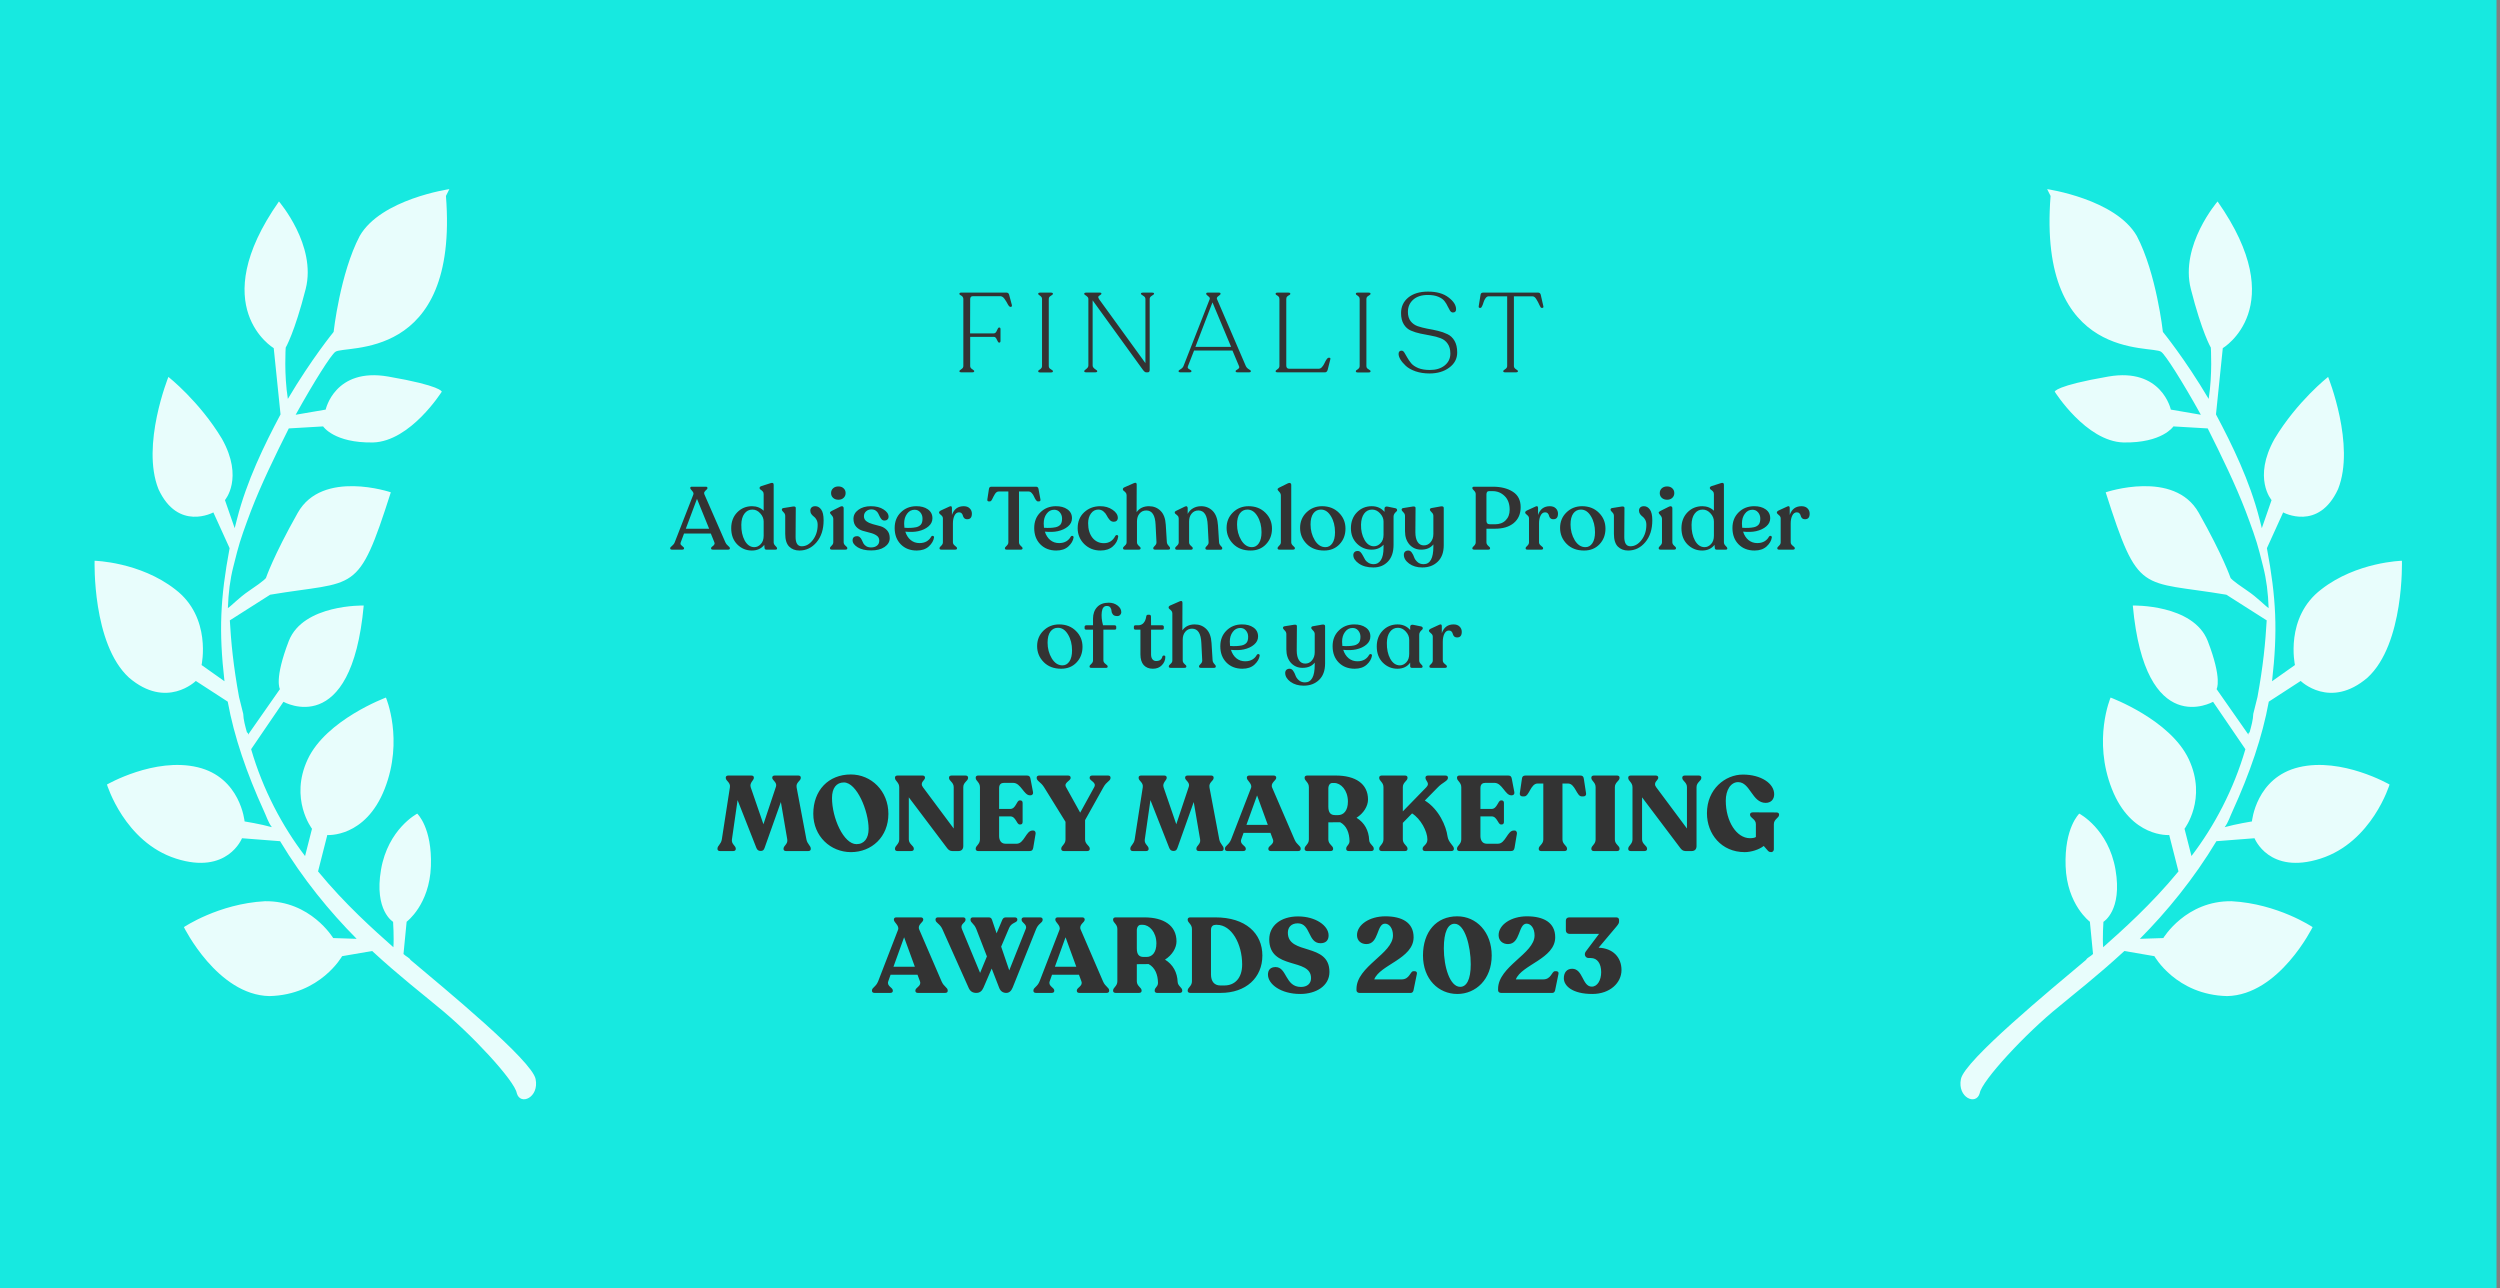 <svg width="423" height="218" viewBox="0 0 423 218" fill="none" xmlns="http://www.w3.org/2000/svg">
<rect x="0" y="0" width="423" height="218" fill="#808080" stroke="none"/>
<rect width="422.411" height="218" fill="#17E9E0"/>
<path fill-rule="evenodd" clip-rule="evenodd" d="M76.033 32C76.033 32 64.455 33.68 60.865 39.923C57.542 46.242 56.449 56.159 56.449 56.159C56.449 56.159 52.718 60.713 48.705 67.496C48.043 63.352 48.339 58.817 48.339 58.817C48.339 58.817 49.844 56.273 51.723 48.888C53.602 41.502 47.197 34.087 47.197 34.087C34.639 51.982 46.315 58.906 46.315 58.906L47.466 70.116C44.724 75.279 41.746 81.365 40.102 87.828L39.71 89.366L38.06 84.613C38.06 84.613 41.29 80.906 37.553 74.244C33.737 67.89 28.495 63.772 28.495 63.772C28.495 63.772 23.841 75.322 26.81 82.757C30.124 89.959 36.1 86.698 36.1 86.698L38.849 92.751C37.269 101.211 37.005 106.744 37.982 115.266L34.105 112.523C34.105 112.523 35.874 104.446 29.643 99.719C23.679 95.067 16.006 94.88 16.006 94.88C16.006 94.88 15.574 108.942 21.837 114.667C28.179 120.086 33.134 115.217 33.134 115.217L38.533 118.72C39.603 124.629 41.74 130.84 44.678 137.276C45.054 138.042 45.353 139.116 45.997 139.957C44.13 139.43 41.384 138.985 41.384 138.985C41.384 138.985 40.705 131.537 33.424 129.812C26.143 128.087 18.097 132.743 18.097 132.743C18.097 132.743 21.052 142.482 29.777 145.275C38.502 148.067 40.946 141.83 40.946 141.83L47.394 142.331C51.21 148.685 55.794 154.267 60.347 158.85L56.377 158.72C56.377 158.72 52.562 152.365 44.811 152.487C36.982 152.916 31.116 156.867 31.116 156.867C31.116 156.867 36.771 168.359 45.588 168.538C54.217 168.335 57.885 161.784 57.885 161.784L62.968 160.91C67.599 165.185 71.664 168.312 74.018 170.295C79.716 174.872 87.11 182.896 87.441 184.968C88.038 187.116 91.253 185.715 90.624 182.569C89.995 179.422 75.335 167.368 69.449 162.409C69.26 162.026 68.727 161.875 68.271 161.417L68.802 155.959C68.802 155.959 72.676 153.094 72.908 146.563C73.14 140.032 70.597 137.665 70.597 137.665C70.597 137.665 65.656 140.228 64.467 147.149C63.278 154.07 66.511 155.972 66.511 155.972C66.511 155.972 66.685 158.66 66.561 160.274C63.296 157.374 58.398 153.023 53.814 147.441L55.38 141.286C55.38 141.286 61.828 141.787 65.088 133.471C68.347 125.155 65.299 118.028 65.299 118.028C65.299 118.028 55.197 121.774 52.063 128.476C48.928 135.177 52.791 140.226 52.791 140.226L51.616 144.842C47.754 139.794 44.472 133.59 42.491 126.764L47.963 118.743C47.963 118.743 59.451 125.283 61.541 102.454C61.541 102.454 51.311 102.206 48.867 108.443C46.345 114.987 47.365 116.595 47.365 116.595L41.972 124.308C41.972 124.308 42.05 124.001 41.784 123.925C41.485 122.851 41.186 121.778 41.154 120.779L40.447 117.941C39.487 112.722 39.093 108.653 38.887 104.966L45.709 100.625C60.346 98.159 60.52 100.847 66.128 83.299C66.128 83.299 54.547 79.371 50.378 86.77C46.208 94.169 45.002 97.787 45.002 97.787C45.002 97.787 44.924 98.094 42.163 99.954C40.438 101.116 39.246 102.429 38.556 102.894C38.649 100.281 38.93 98.052 39.478 95.898L40.105 93.436C40.653 91.281 41.546 88.895 42.439 86.508C44.147 82.042 46.544 77.112 48.864 72.489L54.669 72.148C54.669 72.148 56.522 74.98 63.127 74.865C69.465 74.675 74.748 66.271 74.748 66.271C74.748 66.271 74.716 65.272 65.678 63.711C56.641 62.15 55.107 69.303 55.107 69.303L50.024 70.178C53.19 64.475 56.043 60.002 56.733 59.537C58.192 58.3 77.68 61.491 75.453 33.156L76.033 32Z" fill="white" fill-opacity="0.9"/>
<path d="M162.693 63C162.452 63 162.332 62.937 162.332 62.81V62.791C162.332 62.715 162.44 62.607 162.655 62.468C162.883 62.329 162.997 62.151 162.997 61.936V50.593C162.997 50.454 162.959 50.333 162.883 50.232C162.82 50.131 162.744 50.061 162.655 50.023C162.579 49.985 162.503 49.941 162.427 49.89C162.364 49.839 162.332 49.782 162.332 49.719V49.7C162.332 49.573 162.433 49.51 162.636 49.51H170.312C170.54 49.51 170.686 49.637 170.749 49.89L171.205 51.6C171.23 51.701 171.224 51.784 171.186 51.847C171.148 51.898 171.091 51.923 171.015 51.923H170.958C170.831 51.923 170.686 51.777 170.521 51.486C170.369 51.182 170.185 50.878 169.97 50.574C169.755 50.27 169.52 50.118 169.267 50.118H164.593C164.302 50.118 164.156 50.289 164.156 50.631L164.137 56.407H168.165C168.38 56.407 168.551 56.242 168.678 55.913C168.817 55.584 168.931 55.419 169.02 55.419H169.096C169.223 55.419 169.286 55.514 169.286 55.704V57.661C169.286 57.864 169.223 57.965 169.096 57.965H169.02C168.931 57.965 168.817 57.807 168.678 57.49C168.551 57.161 168.38 56.996 168.165 56.996H164.156V61.936C164.156 62.151 164.27 62.329 164.498 62.468C164.726 62.607 164.84 62.715 164.84 62.791V62.81C164.84 62.937 164.726 63 164.498 63H162.693ZM175.666 62.829V62.791C175.666 62.715 175.717 62.652 175.818 62.601C175.932 62.538 176.04 62.455 176.141 62.354C176.255 62.253 176.312 62.12 176.312 61.955V50.574C176.312 50.409 176.255 50.276 176.141 50.175C176.04 50.074 175.932 49.991 175.818 49.928C175.717 49.865 175.666 49.795 175.666 49.719V49.7C175.666 49.573 175.78 49.51 176.008 49.51H177.794C178.035 49.51 178.155 49.573 178.155 49.7V49.719C178.155 49.795 178.098 49.865 177.984 49.928C177.87 49.991 177.75 50.074 177.623 50.175C177.509 50.276 177.452 50.409 177.452 50.574V61.955C177.452 62.12 177.509 62.253 177.623 62.354C177.75 62.455 177.87 62.538 177.984 62.601C178.098 62.652 178.155 62.715 178.155 62.791V62.829C178.155 62.956 178.035 63.019 177.794 63.019H176.008C175.78 63.019 175.666 62.956 175.666 62.829ZM194.907 49.51C195.148 49.51 195.268 49.567 195.268 49.681V49.719C195.268 49.782 195.141 49.89 194.888 50.042C194.647 50.181 194.527 50.365 194.527 50.593V62.601C194.527 62.867 194.413 63 194.185 63H193.919C193.767 63 193.583 62.854 193.368 62.563L184.875 50.821V61.841C184.875 62.056 185.002 62.253 185.255 62.43C185.521 62.595 185.654 62.715 185.654 62.791V62.81C185.654 62.937 185.534 63 185.293 63H183.811C183.57 63 183.45 62.937 183.45 62.81V62.791C183.45 62.715 183.564 62.595 183.792 62.43C184.033 62.253 184.153 62.056 184.153 61.841V50.612C184.153 50.435 184.09 50.295 183.963 50.194C183.849 50.08 183.735 49.991 183.621 49.928C183.507 49.865 183.45 49.795 183.45 49.719V49.7C183.45 49.573 183.57 49.51 183.811 49.51H186.091C186.268 49.51 186.357 49.567 186.357 49.681V49.719C186.357 49.77 186.287 49.839 186.148 49.928C186.009 50.004 185.907 50.086 185.844 50.175C185.793 50.251 185.831 50.397 185.958 50.612L193.805 61.442V50.593C193.805 50.365 193.678 50.181 193.425 50.042C193.172 49.89 193.045 49.782 193.045 49.719V49.681C193.045 49.567 193.172 49.51 193.425 49.51H194.907ZM199.754 63C199.526 63 199.412 62.937 199.412 62.81V62.791C199.412 62.702 199.526 62.595 199.754 62.468C199.995 62.329 200.16 62.151 200.248 61.936L204.675 50.631C204.751 50.454 204.669 50.283 204.428 50.118C204.2 49.941 204.086 49.808 204.086 49.719V49.7C204.086 49.573 204.175 49.51 204.352 49.51H206.252C206.43 49.51 206.518 49.573 206.518 49.7V49.719C206.518 49.808 206.398 49.934 206.157 50.099C205.929 50.251 205.847 50.416 205.91 50.593L210.793 61.936C210.895 62.151 211.059 62.329 211.287 62.468C211.528 62.595 211.648 62.702 211.648 62.791V62.81C211.648 62.937 211.534 63 211.306 63H209.406C209.178 63 209.064 62.937 209.064 62.81V62.791C209.064 62.715 209.128 62.645 209.254 62.582C209.394 62.506 209.508 62.424 209.596 62.335C209.698 62.234 209.71 62.101 209.634 61.936L208.532 59.314H202.034L201.008 61.936C200.945 62.075 200.939 62.189 200.989 62.278C201.053 62.367 201.129 62.43 201.217 62.468C201.306 62.506 201.388 62.557 201.464 62.62C201.553 62.671 201.597 62.728 201.597 62.791V62.81C201.597 62.937 201.477 63 201.236 63H199.754ZM202.262 58.687H208.304L205.15 51.163L202.262 58.687ZM216.175 63C215.947 63 215.833 62.937 215.833 62.81V62.791C215.833 62.715 215.941 62.607 216.156 62.468C216.371 62.329 216.479 62.145 216.479 61.917V50.593C216.479 50.403 216.422 50.257 216.308 50.156C216.207 50.055 216.099 49.979 215.985 49.928C215.884 49.877 215.833 49.808 215.833 49.719V49.7C215.833 49.573 215.947 49.51 216.175 49.51H217.98C218.208 49.51 218.322 49.573 218.322 49.7V49.719C218.322 49.808 218.265 49.877 218.151 49.928C218.037 49.979 217.923 50.055 217.809 50.156C217.695 50.257 217.638 50.403 217.638 50.593V61.841C217.638 62.208 217.803 62.392 218.132 62.392H223.11C223.325 62.392 223.515 62.297 223.68 62.107C223.857 61.904 223.997 61.689 224.098 61.461C224.199 61.233 224.313 61.024 224.44 60.834C224.567 60.631 224.693 60.53 224.82 60.53H224.934C225.086 60.53 225.137 60.625 225.086 60.815L224.63 62.62C224.541 62.873 224.396 63 224.193 63H216.175ZM229.408 62.829V62.791C229.408 62.715 229.458 62.652 229.56 62.601C229.674 62.538 229.781 62.455 229.883 62.354C229.997 62.253 230.054 62.12 230.054 61.955V50.574C230.054 50.409 229.997 50.276 229.883 50.175C229.781 50.074 229.674 49.991 229.56 49.928C229.458 49.865 229.408 49.795 229.408 49.719V49.7C229.408 49.573 229.522 49.51 229.75 49.51H231.536C231.776 49.51 231.897 49.573 231.897 49.7V49.719C231.897 49.795 231.84 49.865 231.726 49.928C231.612 49.991 231.491 50.074 231.365 50.175C231.251 50.276 231.194 50.409 231.194 50.574V61.955C231.194 62.12 231.251 62.253 231.365 62.354C231.491 62.455 231.612 62.538 231.726 62.601C231.84 62.652 231.897 62.715 231.897 62.791V62.829C231.897 62.956 231.776 63.019 231.536 63.019H229.75C229.522 63.019 229.408 62.956 229.408 62.829ZM241.885 63.19C241.011 63.19 240.219 63.07 239.51 62.829C238.801 62.576 238.25 62.265 237.857 61.898C237.464 61.531 237.16 61.17 236.945 60.815C236.742 60.46 236.641 60.15 236.641 59.884C236.641 59.517 236.812 59.333 237.154 59.333C237.331 59.333 237.49 59.447 237.629 59.675C237.781 59.903 237.939 60.175 238.104 60.492C238.281 60.809 238.503 61.132 238.769 61.461C239.035 61.778 239.434 62.05 239.966 62.278C240.511 62.493 241.163 62.601 241.923 62.601C242.962 62.601 243.798 62.348 244.431 61.841C245.077 61.322 245.4 60.65 245.4 59.827C245.4 59.143 245.248 58.586 244.944 58.155C244.64 57.712 244.241 57.401 243.747 57.224C243.253 57.034 242.708 56.888 242.113 56.787C241.53 56.673 240.941 56.559 240.346 56.445C239.751 56.318 239.206 56.147 238.712 55.932C238.218 55.717 237.819 55.362 237.515 54.868C237.211 54.374 237.059 53.741 237.059 52.968C237.059 51.891 237.464 51.017 238.275 50.346C239.098 49.675 240.213 49.339 241.619 49.339C243.088 49.339 244.247 49.668 245.096 50.327C245.945 50.973 246.369 51.638 246.369 52.322C246.369 52.689 246.192 52.873 245.837 52.873C245.647 52.873 245.482 52.772 245.343 52.569C245.216 52.366 245.083 52.119 244.944 51.828C244.817 51.537 244.64 51.245 244.412 50.954C244.197 50.663 243.848 50.416 243.367 50.213C242.886 50.01 242.29 49.909 241.581 49.909C240.53 49.909 239.706 50.175 239.111 50.707C238.516 51.239 238.218 51.929 238.218 52.778C238.218 53.411 238.37 53.931 238.674 54.336C238.978 54.729 239.377 55.014 239.871 55.191C240.365 55.356 240.903 55.495 241.486 55.609C242.081 55.71 242.677 55.831 243.272 55.97C243.867 56.109 244.412 56.299 244.906 56.54C245.4 56.768 245.799 57.142 246.103 57.661C246.407 58.18 246.559 58.839 246.559 59.637C246.559 60.688 246.109 61.543 245.21 62.202C244.323 62.861 243.215 63.19 241.885 63.19ZM254.689 63C254.461 63 254.347 62.937 254.347 62.81V62.791C254.347 62.715 254.454 62.607 254.67 62.468C254.898 62.329 255.012 62.151 255.012 61.936V50.137H251.877C251.687 50.137 251.516 50.238 251.364 50.441C251.212 50.644 251.098 50.872 251.022 51.125C250.958 51.366 250.876 51.587 250.775 51.79C250.686 51.993 250.597 52.094 250.509 52.094H250.376C250.224 52.094 250.167 51.986 250.205 51.771L250.509 49.871C250.547 49.63 250.686 49.51 250.927 49.51H260.256C260.484 49.51 260.629 49.63 260.693 49.871L261.13 51.79C261.18 51.993 261.123 52.094 260.959 52.094H260.826C260.724 52.094 260.604 51.929 260.465 51.6C260.325 51.271 260.154 50.948 259.952 50.631C259.762 50.302 259.54 50.137 259.287 50.137H256.152V61.936C256.152 62.151 256.266 62.329 256.494 62.468C256.722 62.607 256.836 62.715 256.836 62.791V62.81C256.836 62.937 256.715 63 256.475 63H254.689Z" fill="#333333"/>
<path d="M113.715 93C113.505 93 113.4 92.93 113.4 92.79V92.745C113.4 92.645 113.505 92.515 113.715 92.355C113.925 92.185 114.075 91.985 114.165 91.755L117.315 83.67C117.385 83.49 117.315 83.285 117.105 83.055C116.895 82.825 116.79 82.675 116.79 82.605V82.56C116.79 82.42 116.885 82.35 117.075 82.35H119.415C119.605 82.35 119.7 82.42 119.7 82.56V82.605C119.7 82.685 119.64 82.775 119.52 82.875C119.4 82.975 119.295 83.09 119.205 83.22C119.125 83.34 119.115 83.475 119.175 83.625L122.73 91.755C122.82 91.975 122.97 92.17 123.18 92.34C123.39 92.51 123.495 92.645 123.495 92.745V92.79C123.495 92.93 123.39 93 123.18 93H120.63C120.42 93 120.315 92.93 120.315 92.79V92.745C120.315 92.675 120.355 92.605 120.435 92.535C120.515 92.465 120.595 92.4 120.675 92.34C120.755 92.28 120.82 92.2 120.87 92.1C120.93 92 120.93 91.885 120.87 91.755L120.27 90.27H115.74L115.185 91.755C115.115 91.925 115.125 92.07 115.215 92.19C115.315 92.3 115.425 92.4 115.545 92.49C115.675 92.58 115.74 92.665 115.74 92.745V92.79C115.74 92.93 115.63 93 115.41 93H113.715ZM116.04 89.46H119.985L117.93 84.405L116.04 89.46ZM130.906 91.755C130.906 91.975 131.001 92.175 131.191 92.355C131.381 92.535 131.476 92.665 131.476 92.745V92.79C131.476 92.93 131.391 93 131.221 93H129.661C129.481 93 129.381 92.905 129.361 92.715L129.316 92.19C128.816 92.83 128.116 93.15 127.216 93.15C126.256 93.15 125.431 92.805 124.741 92.115C124.061 91.425 123.721 90.515 123.721 89.385C123.721 88.295 124.056 87.4 124.726 86.7C125.406 86 126.246 85.65 127.246 85.65C128.026 85.65 128.681 85.905 129.211 86.415V83.595C129.211 83.405 129.151 83.25 129.031 83.13C128.921 83.01 128.806 82.915 128.686 82.845C128.576 82.765 128.521 82.68 128.521 82.59V82.56C128.521 82.43 128.611 82.33 128.791 82.26L130.381 81.75C130.731 81.63 130.906 81.72 130.906 82.02V91.755ZM127.621 92.58C128.031 92.58 128.396 92.41 128.716 92.07C129.046 91.73 129.211 91.255 129.211 90.645V88.245C129.211 87.745 129.021 87.285 128.641 86.865C128.261 86.435 127.816 86.22 127.306 86.22C126.746 86.22 126.296 86.45 125.956 86.91C125.616 87.36 125.441 87.98 125.431 88.77C125.411 89.82 125.601 90.715 126.001 91.455C126.411 92.195 126.951 92.57 127.621 92.58ZM135.259 93.15C134.559 93.15 133.984 92.93 133.534 92.49C133.084 92.04 132.859 91.32 132.859 90.33V87.285C132.859 87.055 132.764 86.85 132.574 86.67C132.384 86.48 132.289 86.35 132.289 86.28V86.235C132.289 86.085 132.374 85.995 132.544 85.965L134.134 85.71C134.474 85.66 134.644 85.735 134.644 85.935L134.614 90.81C134.604 91.88 134.944 92.42 135.634 92.43C136.344 92.44 136.974 92.09 137.524 91.38C138.074 90.66 138.349 89.8 138.349 88.8C138.349 88.47 138.284 88.185 138.154 87.945C138.024 87.705 137.879 87.53 137.719 87.42C137.569 87.31 137.429 87.17 137.299 87C137.169 86.82 137.104 86.62 137.104 86.4C137.104 86.18 137.174 86 137.314 85.86C137.454 85.72 137.664 85.65 137.944 85.65C138.344 85.65 138.679 85.84 138.949 86.22C139.219 86.59 139.354 87.195 139.354 88.035C139.354 89.565 138.959 90.8 138.169 91.74C137.379 92.68 136.409 93.15 135.259 93.15ZM141.862 84.555C141.492 84.555 141.192 84.45 140.962 84.24C140.732 84.03 140.617 83.76 140.617 83.43C140.617 83.1 140.732 82.83 140.962 82.62C141.192 82.41 141.492 82.305 141.862 82.305C142.222 82.305 142.512 82.41 142.732 82.62C142.962 82.83 143.077 83.1 143.077 83.43C143.077 83.76 142.962 84.03 142.732 84.24C142.512 84.45 142.222 84.555 141.862 84.555ZM140.752 93C140.542 93 140.437 92.925 140.437 92.775V92.715C140.437 92.625 140.527 92.495 140.707 92.325C140.897 92.155 140.992 91.96 140.992 91.74V87.81C140.992 87.58 140.897 87.365 140.707 87.165C140.527 86.965 140.437 86.835 140.437 86.775V86.73C140.437 86.65 140.527 86.56 140.707 86.46L142.207 85.71C142.377 85.64 142.507 85.635 142.597 85.695C142.697 85.745 142.747 85.835 142.747 85.965V91.74C142.747 91.96 142.847 92.155 143.047 92.325C143.257 92.495 143.362 92.625 143.362 92.715V92.775C143.362 92.925 143.252 93 143.032 93H140.752ZM147.392 93.135C146.462 93.135 145.707 92.96 145.127 92.61C144.547 92.25 144.257 91.85 144.257 91.41C144.257 91.19 144.322 91.02 144.452 90.9C144.592 90.78 144.777 90.72 145.007 90.72C145.207 90.72 145.372 90.785 145.502 90.915C145.642 91.045 145.752 91.205 145.832 91.395C145.912 91.585 146.002 91.775 146.102 91.965C146.212 92.145 146.372 92.3 146.582 92.43C146.802 92.56 147.072 92.625 147.392 92.625C147.802 92.625 148.132 92.525 148.382 92.325C148.642 92.125 148.772 91.84 148.772 91.47C148.772 91.1 148.622 90.815 148.322 90.615C148.022 90.405 147.657 90.25 147.227 90.15C146.807 90.05 146.382 89.935 145.952 89.805C145.522 89.675 145.157 89.445 144.857 89.115C144.557 88.775 144.407 88.33 144.407 87.78C144.407 87.17 144.682 86.665 145.232 86.265C145.782 85.855 146.487 85.65 147.347 85.65C148.237 85.65 148.957 85.835 149.507 86.205C150.067 86.565 150.347 86.975 150.347 87.435C150.347 87.625 150.282 87.78 150.152 87.9C150.022 88.02 149.857 88.08 149.657 88.08C149.467 88.08 149.307 88.015 149.177 87.885C149.057 87.755 148.952 87.6 148.862 87.42C148.782 87.23 148.692 87.045 148.592 86.865C148.502 86.675 148.357 86.515 148.157 86.385C147.967 86.255 147.727 86.19 147.437 86.19C147.077 86.19 146.777 86.3 146.537 86.52C146.297 86.74 146.177 87.015 146.177 87.345C146.177 87.715 146.327 88.005 146.627 88.215C146.927 88.425 147.287 88.585 147.707 88.695C148.137 88.795 148.567 88.91 148.997 89.04C149.427 89.17 149.792 89.4 150.092 89.73C150.392 90.06 150.542 90.5 150.542 91.05C150.542 91.65 150.252 92.15 149.672 92.55C149.102 92.94 148.342 93.135 147.392 93.135ZM157.557 90.795C157.637 90.685 157.737 90.645 157.857 90.675C157.987 90.705 158.047 90.795 158.037 90.945C157.957 91.485 157.662 91.99 157.152 92.46C156.642 92.92 155.962 93.15 155.112 93.15C154.002 93.15 153.102 92.8 152.412 92.1C151.722 91.4 151.377 90.48 151.377 89.34C151.377 88.26 151.722 87.38 152.412 86.7C153.102 86.01 153.967 85.66 155.007 85.65C155.817 85.64 156.477 85.815 156.987 86.175C157.507 86.535 157.767 87.04 157.767 87.69C157.767 88.23 157.542 88.69 157.092 89.07C156.652 89.45 156.072 89.72 155.352 89.88C154.762 90.01 154.037 90.035 153.177 89.955C153.367 90.555 153.672 91.03 154.092 91.38C154.512 91.72 155.007 91.89 155.577 91.89C156.057 91.89 156.467 91.79 156.807 91.59C157.147 91.38 157.397 91.115 157.557 90.795ZM154.752 86.25C154.232 86.25 153.807 86.475 153.477 86.925C153.147 87.365 152.982 87.915 152.982 88.575C152.982 88.825 152.997 89.065 153.027 89.295C153.777 89.355 154.442 89.325 155.022 89.205C155.362 89.125 155.627 88.975 155.817 88.755C156.007 88.525 156.097 88.17 156.087 87.69C156.077 87.29 155.947 86.95 155.697 86.67C155.457 86.39 155.142 86.25 154.752 86.25ZM163.063 85.65C163.493 85.65 163.828 85.77 164.068 86.01C164.318 86.25 164.443 86.55 164.443 86.91C164.443 87.54 164.183 87.855 163.663 87.855C163.443 87.855 163.273 87.795 163.153 87.675C163.033 87.555 162.958 87.42 162.928 87.27C162.898 87.12 162.828 86.985 162.718 86.865C162.608 86.745 162.458 86.685 162.268 86.685C161.938 86.685 161.683 86.865 161.503 87.225C161.323 87.585 161.233 88.025 161.233 88.545V91.755C161.233 91.975 161.348 92.17 161.578 92.34C161.808 92.51 161.923 92.64 161.923 92.73V92.79C161.923 92.93 161.818 93 161.608 93H159.283C159.073 93 158.968 92.93 158.968 92.79V92.73C158.968 92.64 159.063 92.51 159.253 92.34C159.443 92.17 159.538 91.975 159.538 91.755V87.72C159.538 87.49 159.428 87.295 159.208 87.135C158.998 86.965 158.893 86.835 158.893 86.745V86.7C158.893 86.59 158.983 86.485 159.163 86.385L160.633 85.71C160.923 85.57 161.068 85.655 161.068 85.965V87.135C161.408 86.145 162.073 85.65 163.063 85.65ZM170.344 93C170.134 93 170.029 92.93 170.029 92.79V92.745C170.029 92.655 170.124 92.525 170.314 92.355C170.514 92.175 170.614 91.975 170.614 91.755V83.16H168.979C168.739 83.16 168.529 83.3 168.349 83.58C168.179 83.86 168.029 84.14 167.899 84.42C167.769 84.7 167.634 84.84 167.494 84.84H167.314C167.114 84.84 167.029 84.725 167.059 84.495L167.329 82.725C167.359 82.475 167.499 82.35 167.749 82.35H175.279C175.529 82.35 175.674 82.475 175.714 82.725L176.044 84.51C176.064 84.61 176.049 84.69 175.999 84.75C175.949 84.81 175.879 84.84 175.789 84.84H175.609C175.499 84.84 175.384 84.755 175.264 84.585C175.144 84.405 175.039 84.21 174.949 84C174.859 83.79 174.734 83.6 174.574 83.43C174.414 83.25 174.239 83.16 174.049 83.16H172.414V91.755C172.414 91.975 172.514 92.175 172.714 92.355C172.914 92.525 173.014 92.655 173.014 92.745V92.79C173.014 92.93 172.904 93 172.684 93H170.344ZM181.17 90.795C181.25 90.685 181.35 90.645 181.47 90.675C181.6 90.705 181.66 90.795 181.65 90.945C181.57 91.485 181.275 91.99 180.765 92.46C180.255 92.92 179.575 93.15 178.725 93.15C177.615 93.15 176.715 92.8 176.025 92.1C175.335 91.4 174.99 90.48 174.99 89.34C174.99 88.26 175.335 87.38 176.025 86.7C176.715 86.01 177.58 85.66 178.62 85.65C179.43 85.64 180.09 85.815 180.6 86.175C181.12 86.535 181.38 87.04 181.38 87.69C181.38 88.23 181.155 88.69 180.705 89.07C180.265 89.45 179.685 89.72 178.965 89.88C178.375 90.01 177.65 90.035 176.79 89.955C176.98 90.555 177.285 91.03 177.705 91.38C178.125 91.72 178.62 91.89 179.19 91.89C179.67 91.89 180.08 91.79 180.42 91.59C180.76 91.38 181.01 91.115 181.17 90.795ZM178.365 86.25C177.845 86.25 177.42 86.475 177.09 86.925C176.76 87.365 176.595 87.915 176.595 88.575C176.595 88.825 176.61 89.065 176.64 89.295C177.39 89.355 178.055 89.325 178.635 89.205C178.975 89.125 179.24 88.975 179.43 88.755C179.62 88.525 179.71 88.17 179.7 87.69C179.69 87.29 179.56 86.95 179.31 86.67C179.07 86.39 178.755 86.25 178.365 86.25ZM186.196 93.15C185.116 93.15 184.201 92.785 183.451 92.055C182.711 91.315 182.341 90.42 182.341 89.37C182.341 88.26 182.706 87.365 183.436 86.685C184.166 86.005 185.061 85.66 186.121 85.65C186.941 85.64 187.646 85.84 188.236 86.25C188.836 86.65 189.136 87.11 189.136 87.63C189.136 87.82 189.071 87.98 188.941 88.11C188.821 88.23 188.631 88.285 188.371 88.275C188.131 88.265 187.916 88.15 187.726 87.93C187.536 87.71 187.381 87.475 187.261 87.225C187.141 86.975 186.956 86.745 186.706 86.535C186.466 86.325 186.176 86.22 185.836 86.22C185.326 86.22 184.911 86.44 184.591 86.88C184.271 87.32 184.111 87.87 184.111 88.53C184.111 89.55 184.356 90.37 184.846 90.99C185.336 91.6 185.981 91.905 186.781 91.905C187.651 91.905 188.296 91.495 188.716 90.675C188.796 90.555 188.901 90.51 189.031 90.54C189.161 90.57 189.216 90.66 189.196 90.81C189.116 91.45 188.811 92 188.281 92.46C187.761 92.92 187.066 93.15 186.196 93.15ZM197.43 91.725C197.45 91.945 197.545 92.145 197.715 92.325C197.885 92.495 197.97 92.63 197.97 92.73V92.79C197.97 92.93 197.865 93 197.655 93H195.45C195.24 93 195.135 92.93 195.135 92.79V92.73C195.135 92.64 195.225 92.51 195.405 92.34C195.595 92.16 195.685 91.96 195.675 91.74L195.525 88.77C195.455 87.17 194.93 86.37 193.95 86.37C193.48 86.37 193.1 86.545 192.81 86.895C192.52 87.235 192.375 87.68 192.375 88.23V91.755C192.375 91.965 192.475 92.16 192.675 92.34C192.885 92.51 192.99 92.64 192.99 92.73V92.775C192.99 92.925 192.88 93 192.66 93H190.335C190.125 93 190.02 92.925 190.02 92.775V92.73C190.02 92.64 190.07 92.555 190.17 92.475C190.27 92.385 190.37 92.285 190.47 92.175C190.57 92.065 190.62 91.925 190.62 91.755V83.79C190.62 83.61 190.565 83.46 190.455 83.34C190.355 83.22 190.25 83.125 190.14 83.055C190.04 82.975 189.99 82.895 189.99 82.815V82.77C189.99 82.64 190.075 82.535 190.245 82.455L191.85 81.75C192.17 81.61 192.33 81.69 192.33 81.99L192.315 86.655C192.795 85.985 193.495 85.65 194.415 85.65C195.185 85.65 195.835 85.91 196.365 86.43C196.895 86.95 197.19 87.745 197.25 88.815L197.43 91.725ZM206.265 91.74C206.275 91.96 206.365 92.16 206.535 92.34C206.715 92.51 206.805 92.64 206.805 92.73V92.79C206.805 92.94 206.695 93.015 206.475 93.015H204.285C204.065 93.015 203.955 92.94 203.955 92.79V92.73C203.955 92.64 204.045 92.51 204.225 92.34C204.415 92.16 204.505 91.96 204.495 91.74L204.345 88.845C204.275 87.195 203.75 86.37 202.77 86.37C202.3 86.37 201.92 86.545 201.63 86.895C201.34 87.235 201.195 87.68 201.195 88.23V91.755C201.195 91.975 201.295 92.17 201.495 92.34C201.705 92.51 201.81 92.64 201.81 92.73V92.79C201.81 92.94 201.7 93.015 201.48 93.015H199.155C198.945 93.015 198.84 92.94 198.84 92.79V92.73C198.84 92.64 198.94 92.51 199.14 92.34C199.34 92.17 199.44 91.975 199.44 91.755V87.735C199.44 87.545 199.38 87.39 199.26 87.27C199.15 87.15 199.04 87.055 198.93 86.985C198.82 86.905 198.765 86.82 198.765 86.73V86.685C198.765 86.585 198.855 86.495 199.035 86.415L200.49 85.71C200.65 85.64 200.765 85.635 200.835 85.695C200.915 85.745 200.955 85.84 200.955 85.98V86.955C201.165 86.545 201.47 86.225 201.87 85.995C202.27 85.765 202.725 85.65 203.235 85.65C204.005 85.65 204.655 85.915 205.185 86.445C205.715 86.975 206.015 87.795 206.085 88.905L206.265 91.74ZM211.604 93.15C210.374 93.15 209.389 92.775 208.649 92.025C207.909 91.275 207.539 90.375 207.539 89.325C207.539 88.275 207.899 87.4 208.619 86.7C209.339 86 210.219 85.65 211.259 85.65C212.419 85.65 213.369 86.02 214.109 86.76C214.849 87.49 215.219 88.385 215.219 89.445C215.219 90.495 214.884 91.375 214.214 92.085C213.544 92.795 212.674 93.15 211.604 93.15ZM211.829 92.58C212.309 92.58 212.699 92.36 212.999 91.92C213.299 91.47 213.449 90.85 213.449 90.06C213.449 89 213.219 88.095 212.759 87.345C212.309 86.595 211.744 86.22 211.064 86.22C210.524 86.22 210.094 86.44 209.774 86.88C209.464 87.31 209.309 87.93 209.309 88.74C209.309 89.72 209.544 90.605 210.014 91.395C210.494 92.185 211.099 92.58 211.829 92.58ZM216.483 93C216.273 93 216.168 92.925 216.168 92.775V92.73C216.168 92.63 216.258 92.495 216.438 92.325C216.628 92.155 216.723 91.965 216.723 91.755V83.85C216.723 83.61 216.628 83.395 216.438 83.205C216.258 83.015 216.168 82.89 216.168 82.83V82.785C216.168 82.695 216.253 82.605 216.423 82.515L217.938 81.765C218.108 81.695 218.238 81.69 218.328 81.75C218.428 81.8 218.478 81.885 218.478 82.005V91.755C218.478 91.965 218.578 92.16 218.778 92.34C218.988 92.51 219.093 92.64 219.093 92.73V92.775C219.093 92.925 218.983 93 218.763 93H216.483ZM224.04 93.15C222.81 93.15 221.825 92.775 221.085 92.025C220.345 91.275 219.975 90.375 219.975 89.325C219.975 88.275 220.335 87.4 221.055 86.7C221.775 86 222.655 85.65 223.695 85.65C224.855 85.65 225.805 86.02 226.545 86.76C227.285 87.49 227.655 88.385 227.655 89.445C227.655 90.495 227.32 91.375 226.65 92.085C225.98 92.795 225.11 93.15 224.04 93.15ZM224.265 92.58C224.745 92.58 225.135 92.36 225.435 91.92C225.735 91.47 225.885 90.85 225.885 90.06C225.885 89 225.655 88.095 225.195 87.345C224.745 86.595 224.18 86.22 223.5 86.22C222.96 86.22 222.53 86.44 222.21 86.88C221.9 87.31 221.745 87.93 221.745 88.74C221.745 89.72 221.98 90.605 222.45 91.395C222.93 92.185 223.535 92.58 224.265 92.58ZM236.119 85.995C236.299 86.045 236.389 86.15 236.389 86.31V86.355C236.389 86.415 236.339 86.49 236.239 86.58C236.139 86.66 236.039 86.77 235.939 86.91C235.839 87.05 235.789 87.215 235.789 87.405V92.19C235.789 93.42 235.469 94.365 234.829 95.025C234.199 95.685 233.379 96.015 232.369 96.015C231.369 96.015 230.554 95.795 229.924 95.355C229.294 94.915 228.979 94.435 228.979 93.915C228.979 93.725 229.044 93.56 229.174 93.42C229.304 93.29 229.489 93.225 229.729 93.225C229.919 93.225 230.084 93.3 230.224 93.45C230.364 93.6 230.489 93.785 230.599 94.005C230.709 94.225 230.829 94.445 230.959 94.665C231.089 94.885 231.279 95.07 231.529 95.22C231.789 95.38 232.094 95.46 232.444 95.46C232.944 95.46 233.344 95.23 233.644 94.77C233.944 94.31 234.094 93.605 234.094 92.655V92.16C233.594 92.72 232.919 93 232.069 93C231.119 93 230.299 92.665 229.609 91.995C228.919 91.315 228.574 90.445 228.574 89.385C228.574 88.295 228.909 87.4 229.579 86.7C230.259 86 231.099 85.65 232.099 85.65C232.999 85.65 233.719 85.97 234.259 86.61V86.04C234.259 85.91 234.309 85.815 234.409 85.755C234.509 85.695 234.644 85.685 234.814 85.725L236.119 85.995ZM232.474 92.43C232.884 92.43 233.254 92.26 233.584 91.92C233.924 91.58 234.094 91.105 234.094 90.495V88.245C234.094 87.745 233.899 87.285 233.509 86.865C233.119 86.435 232.669 86.22 232.159 86.22C231.599 86.22 231.149 86.45 230.809 86.91C230.479 87.36 230.304 87.98 230.284 88.77C230.264 89.75 230.459 90.605 230.869 91.335C231.279 92.065 231.814 92.43 232.474 92.43ZM243.786 85.68C244.116 85.64 244.281 85.725 244.281 85.935V92.25C244.281 93.46 243.941 94.39 243.261 95.04C242.591 95.69 241.721 96.015 240.651 96.015C239.761 96.015 239.016 95.795 238.416 95.355C237.826 94.915 237.531 94.415 237.531 93.855C237.531 93.655 237.596 93.485 237.726 93.345C237.866 93.215 238.051 93.15 238.281 93.15C238.521 93.15 238.721 93.27 238.881 93.51C239.051 93.75 239.181 94.01 239.271 94.29C239.371 94.58 239.556 94.845 239.826 95.085C240.096 95.335 240.446 95.46 240.876 95.46C241.976 95.46 242.526 94.47 242.526 92.49V92.115C242.056 92.705 241.366 93 240.456 93C239.666 93 239.011 92.715 238.491 92.145C237.981 91.565 237.726 90.81 237.726 89.88V87.285C237.726 87.055 237.631 86.85 237.441 86.67C237.251 86.48 237.156 86.35 237.156 86.28V86.235C237.156 86.085 237.246 85.995 237.426 85.965L239.001 85.71C239.341 85.66 239.511 85.735 239.511 85.935L239.481 90.045C239.481 90.755 239.606 91.305 239.856 91.695C240.106 92.085 240.461 92.28 240.921 92.28C241.381 92.28 241.761 92.1 242.061 91.74C242.371 91.37 242.526 90.905 242.526 90.345V87.285C242.526 87.055 242.426 86.85 242.226 86.67C242.036 86.48 241.941 86.35 241.941 86.28V86.235C241.941 86.085 242.026 85.995 242.196 85.965L243.786 85.68ZM249.45 93C249.23 93 249.12 92.925 249.12 92.775V92.73C249.12 92.65 249.215 92.525 249.405 92.355C249.595 92.175 249.69 91.975 249.69 91.755V83.595C249.69 83.385 249.595 83.19 249.405 83.01C249.215 82.83 249.12 82.7 249.12 82.62V82.56C249.12 82.42 249.23 82.35 249.45 82.35H252.555C253.955 82.35 255.095 82.635 255.975 83.205C256.855 83.765 257.295 84.635 257.295 85.815C257.295 86.955 256.905 87.85 256.125 88.5C255.355 89.14 254.295 89.46 252.945 89.46H251.505V91.755C251.505 91.975 251.605 92.175 251.805 92.355C252.015 92.525 252.12 92.65 252.12 92.73V92.775C252.12 92.925 252.015 93 251.805 93H249.45ZM252.09 88.71H252.945C253.715 88.71 254.32 88.485 254.76 88.035C255.21 87.585 255.435 86.99 255.435 86.25C255.435 85.25 255.15 84.475 254.58 83.925C254.02 83.375 253.345 83.1 252.555 83.1H251.94C251.65 83.1 251.505 83.29 251.505 83.67V88.11C251.505 88.51 251.7 88.71 252.09 88.71ZM262.233 85.65C262.663 85.65 262.998 85.77 263.238 86.01C263.488 86.25 263.613 86.55 263.613 86.91C263.613 87.54 263.353 87.855 262.833 87.855C262.613 87.855 262.443 87.795 262.323 87.675C262.203 87.555 262.128 87.42 262.098 87.27C262.068 87.12 261.998 86.985 261.888 86.865C261.778 86.745 261.628 86.685 261.438 86.685C261.108 86.685 260.853 86.865 260.673 87.225C260.493 87.585 260.403 88.025 260.403 88.545V91.755C260.403 91.975 260.518 92.17 260.748 92.34C260.978 92.51 261.093 92.64 261.093 92.73V92.79C261.093 92.93 260.988 93 260.778 93H258.453C258.243 93 258.138 92.93 258.138 92.79V92.73C258.138 92.64 258.233 92.51 258.423 92.34C258.613 92.17 258.708 91.975 258.708 91.755V87.72C258.708 87.49 258.598 87.295 258.378 87.135C258.168 86.965 258.063 86.835 258.063 86.745V86.7C258.063 86.59 258.153 86.485 258.333 86.385L259.803 85.71C260.093 85.57 260.238 85.655 260.238 85.965V87.135C260.578 86.145 261.243 85.65 262.233 85.65ZM268.03 93.15C266.8 93.15 265.815 92.775 265.075 92.025C264.335 91.275 263.965 90.375 263.965 89.325C263.965 88.275 264.325 87.4 265.045 86.7C265.765 86 266.645 85.65 267.685 85.65C268.845 85.65 269.795 86.02 270.535 86.76C271.275 87.49 271.645 88.385 271.645 89.445C271.645 90.495 271.31 91.375 270.64 92.085C269.97 92.795 269.1 93.15 268.03 93.15ZM268.255 92.58C268.735 92.58 269.125 92.36 269.425 91.92C269.725 91.47 269.875 90.85 269.875 90.06C269.875 89 269.645 88.095 269.185 87.345C268.735 86.595 268.17 86.22 267.49 86.22C266.95 86.22 266.52 86.44 266.2 86.88C265.89 87.31 265.735 87.93 265.735 88.74C265.735 89.72 265.97 90.605 266.44 91.395C266.92 92.185 267.525 92.58 268.255 92.58ZM275.474 93.15C274.774 93.15 274.199 92.93 273.749 92.49C273.299 92.04 273.074 91.32 273.074 90.33V87.285C273.074 87.055 272.979 86.85 272.789 86.67C272.599 86.48 272.504 86.35 272.504 86.28V86.235C272.504 86.085 272.589 85.995 272.759 85.965L274.349 85.71C274.689 85.66 274.859 85.735 274.859 85.935L274.829 90.81C274.819 91.88 275.159 92.42 275.849 92.43C276.559 92.44 277.189 92.09 277.739 91.38C278.289 90.66 278.564 89.8 278.564 88.8C278.564 88.47 278.499 88.185 278.369 87.945C278.239 87.705 278.094 87.53 277.934 87.42C277.784 87.31 277.644 87.17 277.514 87C277.384 86.82 277.319 86.62 277.319 86.4C277.319 86.18 277.389 86 277.529 85.86C277.669 85.72 277.879 85.65 278.159 85.65C278.559 85.65 278.894 85.84 279.164 86.22C279.434 86.59 279.569 87.195 279.569 88.035C279.569 89.565 279.174 90.8 278.384 91.74C277.594 92.68 276.624 93.15 275.474 93.15ZM282.077 84.555C281.707 84.555 281.407 84.45 281.177 84.24C280.947 84.03 280.832 83.76 280.832 83.43C280.832 83.1 280.947 82.83 281.177 82.62C281.407 82.41 281.707 82.305 282.077 82.305C282.437 82.305 282.727 82.41 282.947 82.62C283.177 82.83 283.292 83.1 283.292 83.43C283.292 83.76 283.177 84.03 282.947 84.24C282.727 84.45 282.437 84.555 282.077 84.555ZM280.967 93C280.757 93 280.652 92.925 280.652 92.775V92.715C280.652 92.625 280.742 92.495 280.922 92.325C281.112 92.155 281.207 91.96 281.207 91.74V87.81C281.207 87.58 281.112 87.365 280.922 87.165C280.742 86.965 280.652 86.835 280.652 86.775V86.73C280.652 86.65 280.742 86.56 280.922 86.46L282.422 85.71C282.592 85.64 282.722 85.635 282.812 85.695C282.912 85.745 282.962 85.835 282.962 85.965V91.74C282.962 91.96 283.062 92.155 283.262 92.325C283.472 92.495 283.577 92.625 283.577 92.715V92.775C283.577 92.925 283.467 93 283.247 93H280.967ZM291.687 91.755C291.687 91.975 291.782 92.175 291.972 92.355C292.162 92.535 292.257 92.665 292.257 92.745V92.79C292.257 92.93 292.172 93 292.002 93H290.442C290.262 93 290.162 92.905 290.142 92.715L290.097 92.19C289.597 92.83 288.897 93.15 287.997 93.15C287.037 93.15 286.212 92.805 285.522 92.115C284.842 91.425 284.502 90.515 284.502 89.385C284.502 88.295 284.837 87.4 285.507 86.7C286.187 86 287.027 85.65 288.027 85.65C288.807 85.65 289.462 85.905 289.992 86.415V83.595C289.992 83.405 289.932 83.25 289.812 83.13C289.702 83.01 289.587 82.915 289.467 82.845C289.357 82.765 289.302 82.68 289.302 82.59V82.56C289.302 82.43 289.392 82.33 289.572 82.26L291.162 81.75C291.512 81.63 291.687 81.72 291.687 82.02V91.755ZM288.402 92.58C288.812 92.58 289.177 92.41 289.497 92.07C289.827 91.73 289.992 91.255 289.992 90.645V88.245C289.992 87.745 289.802 87.285 289.422 86.865C289.042 86.435 288.597 86.22 288.087 86.22C287.527 86.22 287.077 86.45 286.737 86.91C286.397 87.36 286.222 87.98 286.212 88.77C286.192 89.82 286.382 90.715 286.782 91.455C287.192 92.195 287.732 92.57 288.402 92.58ZM299.31 90.795C299.39 90.685 299.49 90.645 299.61 90.675C299.74 90.705 299.8 90.795 299.79 90.945C299.71 91.485 299.415 91.99 298.905 92.46C298.395 92.92 297.715 93.15 296.865 93.15C295.755 93.15 294.855 92.8 294.165 92.1C293.475 91.4 293.13 90.48 293.13 89.34C293.13 88.26 293.475 87.38 294.165 86.7C294.855 86.01 295.72 85.66 296.76 85.65C297.57 85.64 298.23 85.815 298.74 86.175C299.26 86.535 299.52 87.04 299.52 87.69C299.52 88.23 299.295 88.69 298.845 89.07C298.405 89.45 297.825 89.72 297.105 89.88C296.515 90.01 295.79 90.035 294.93 89.955C295.12 90.555 295.425 91.03 295.845 91.38C296.265 91.72 296.76 91.89 297.33 91.89C297.81 91.89 298.22 91.79 298.56 91.59C298.9 91.38 299.15 91.115 299.31 90.795ZM296.505 86.25C295.985 86.25 295.56 86.475 295.23 86.925C294.9 87.365 294.735 87.915 294.735 88.575C294.735 88.825 294.75 89.065 294.78 89.295C295.53 89.355 296.195 89.325 296.775 89.205C297.115 89.125 297.38 88.975 297.57 88.755C297.76 88.525 297.85 88.17 297.84 87.69C297.83 87.29 297.7 86.95 297.45 86.67C297.21 86.39 296.895 86.25 296.505 86.25ZM304.816 85.65C305.246 85.65 305.581 85.77 305.821 86.01C306.071 86.25 306.196 86.55 306.196 86.91C306.196 87.54 305.936 87.855 305.416 87.855C305.196 87.855 305.026 87.795 304.906 87.675C304.786 87.555 304.711 87.42 304.681 87.27C304.651 87.12 304.581 86.985 304.471 86.865C304.361 86.745 304.211 86.685 304.021 86.685C303.691 86.685 303.436 86.865 303.256 87.225C303.076 87.585 302.986 88.025 302.986 88.545V91.755C302.986 91.975 303.101 92.17 303.331 92.34C303.561 92.51 303.676 92.64 303.676 92.73V92.79C303.676 92.93 303.571 93 303.361 93H301.036C300.826 93 300.721 92.93 300.721 92.79V92.73C300.721 92.64 300.816 92.51 301.006 92.34C301.196 92.17 301.291 91.975 301.291 91.755V87.72C301.291 87.49 301.181 87.295 300.961 87.135C300.751 86.965 300.646 86.835 300.646 86.745V86.7C300.646 86.59 300.736 86.485 300.916 86.385L302.386 85.71C302.676 85.57 302.821 85.655 302.821 85.965V87.135C303.161 86.145 303.826 85.65 304.816 85.65ZM179.546 113.15C178.316 113.15 177.331 112.775 176.591 112.025C175.851 111.275 175.481 110.375 175.481 109.325C175.481 108.275 175.841 107.4 176.561 106.7C177.281 106 178.161 105.65 179.201 105.65C180.361 105.65 181.311 106.02 182.051 106.76C182.791 107.49 183.161 108.385 183.161 109.445C183.161 110.495 182.826 111.375 182.156 112.085C181.486 112.795 180.616 113.15 179.546 113.15ZM179.771 112.58C180.251 112.58 180.641 112.36 180.941 111.92C181.241 111.47 181.391 110.85 181.391 110.06C181.391 109 181.161 108.095 180.701 107.345C180.251 106.595 179.686 106.22 179.006 106.22C178.466 106.22 178.036 106.44 177.716 106.88C177.406 107.31 177.251 107.93 177.251 108.74C177.251 109.72 177.486 110.605 177.956 111.395C178.436 112.185 179.041 112.58 179.771 112.58ZM187.609 101.975C188.179 101.975 188.674 102.135 189.094 102.455C189.514 102.775 189.724 103.155 189.724 103.595C189.724 103.755 189.659 103.905 189.529 104.045C189.409 104.175 189.244 104.24 189.034 104.24C188.704 104.24 188.464 104.155 188.314 103.985C188.164 103.805 188.084 103.61 188.074 103.4C188.064 103.18 187.999 102.98 187.879 102.8C187.759 102.62 187.559 102.53 187.279 102.53C186.799 102.52 186.514 102.855 186.424 103.535C186.334 104.215 186.404 104.97 186.634 105.8H188.614C188.684 105.8 188.744 105.825 188.794 105.875C188.844 105.925 188.869 105.985 188.869 106.055V106.295C188.869 106.455 188.784 106.535 188.614 106.535H186.694V111.74C186.694 111.96 186.814 112.16 187.054 112.34C187.294 112.51 187.414 112.64 187.414 112.73V112.79C187.414 112.93 187.329 113 187.159 113H184.624C184.444 113 184.354 112.93 184.354 112.79V112.73C184.354 112.64 184.449 112.51 184.639 112.34C184.839 112.16 184.939 111.96 184.939 111.74V106.535H183.784C183.604 106.535 183.514 106.455 183.514 106.295V106.055C183.514 105.985 183.539 105.925 183.589 105.875C183.649 105.825 183.714 105.8 183.784 105.8H184.939V104.675C184.939 103.875 185.169 103.225 185.629 102.725C186.089 102.225 186.749 101.975 187.609 101.975ZM195.06 113.15C194.41 113.15 193.895 112.945 193.515 112.535C193.145 112.115 192.96 111.51 192.96 110.72V106.535H192.105C191.935 106.535 191.85 106.45 191.85 106.28V106.07C191.85 105.89 191.935 105.8 192.105 105.8H192.57C192.95 105.8 193.255 105.67 193.485 105.41C193.725 105.15 193.875 104.795 193.935 104.345C193.965 104.125 194.065 104.015 194.235 104.015H194.46C194.65 104.015 194.745 104.125 194.745 104.345L194.76 105.8H196.65C196.73 105.8 196.795 105.825 196.845 105.875C196.895 105.925 196.92 105.99 196.92 106.07V106.28C196.92 106.45 196.83 106.535 196.65 106.535H194.76V110.735C194.76 111.085 194.84 111.36 195 111.56C195.16 111.75 195.365 111.845 195.615 111.845C196.215 111.845 196.57 111.585 196.68 111.065C196.72 110.985 196.78 110.935 196.86 110.915C196.94 110.895 197.01 110.905 197.07 110.945C197.14 110.985 197.175 111.05 197.175 111.14C197.175 111.68 196.98 112.15 196.59 112.55C196.21 112.95 195.7 113.15 195.06 113.15ZM205.171 111.725C205.191 111.945 205.286 112.145 205.456 112.325C205.626 112.495 205.711 112.63 205.711 112.73V112.79C205.711 112.93 205.606 113 205.396 113H203.191C202.981 113 202.876 112.93 202.876 112.79V112.73C202.876 112.64 202.966 112.51 203.146 112.34C203.336 112.16 203.426 111.96 203.416 111.74L203.266 108.77C203.196 107.17 202.671 106.37 201.691 106.37C201.221 106.37 200.841 106.545 200.551 106.895C200.261 107.235 200.116 107.68 200.116 108.23V111.755C200.116 111.965 200.216 112.16 200.416 112.34C200.626 112.51 200.731 112.64 200.731 112.73V112.775C200.731 112.925 200.621 113 200.401 113H198.076C197.866 113 197.761 112.925 197.761 112.775V112.73C197.761 112.64 197.811 112.555 197.911 112.475C198.011 112.385 198.111 112.285 198.211 112.175C198.311 112.065 198.361 111.925 198.361 111.755V103.79C198.361 103.61 198.306 103.46 198.196 103.34C198.096 103.22 197.991 103.125 197.881 103.055C197.781 102.975 197.731 102.895 197.731 102.815V102.77C197.731 102.64 197.816 102.535 197.986 102.455L199.591 101.75C199.911 101.61 200.071 101.69 200.071 101.99L200.056 106.655C200.536 105.985 201.236 105.65 202.156 105.65C202.926 105.65 203.576 105.91 204.106 106.43C204.636 106.95 204.931 107.745 204.991 108.815L205.171 111.725ZM212.657 110.795C212.737 110.685 212.837 110.645 212.957 110.675C213.087 110.705 213.147 110.795 213.137 110.945C213.057 111.485 212.762 111.99 212.252 112.46C211.742 112.92 211.062 113.15 210.212 113.15C209.102 113.15 208.202 112.8 207.512 112.1C206.822 111.4 206.477 110.48 206.477 109.34C206.477 108.26 206.822 107.38 207.512 106.7C208.202 106.01 209.067 105.66 210.107 105.65C210.917 105.64 211.577 105.815 212.087 106.175C212.607 106.535 212.867 107.04 212.867 107.69C212.867 108.23 212.642 108.69 212.192 109.07C211.752 109.45 211.172 109.72 210.452 109.88C209.862 110.01 209.137 110.035 208.277 109.955C208.467 110.555 208.772 111.03 209.192 111.38C209.612 111.72 210.107 111.89 210.677 111.89C211.157 111.89 211.567 111.79 211.907 111.59C212.247 111.38 212.497 111.115 212.657 110.795ZM209.852 106.25C209.332 106.25 208.907 106.475 208.577 106.925C208.247 107.365 208.082 107.915 208.082 108.575C208.082 108.825 208.097 109.065 208.127 109.295C208.877 109.355 209.542 109.325 210.122 109.205C210.462 109.125 210.727 108.975 210.917 108.755C211.107 108.525 211.197 108.17 211.187 107.69C211.177 107.29 211.047 106.95 210.797 106.67C210.557 106.39 210.242 106.25 209.852 106.25ZM223.711 105.68C224.041 105.64 224.206 105.725 224.206 105.935V112.25C224.206 113.46 223.866 114.39 223.186 115.04C222.516 115.69 221.646 116.015 220.576 116.015C219.686 116.015 218.941 115.795 218.341 115.355C217.751 114.915 217.456 114.415 217.456 113.855C217.456 113.655 217.521 113.485 217.651 113.345C217.791 113.215 217.976 113.15 218.206 113.15C218.446 113.15 218.646 113.27 218.806 113.51C218.976 113.75 219.106 114.01 219.196 114.29C219.296 114.58 219.481 114.845 219.751 115.085C220.021 115.335 220.371 115.46 220.801 115.46C221.901 115.46 222.451 114.47 222.451 112.49V112.115C221.981 112.705 221.291 113 220.381 113C219.591 113 218.936 112.715 218.416 112.145C217.906 111.565 217.651 110.81 217.651 109.88V107.285C217.651 107.055 217.556 106.85 217.366 106.67C217.176 106.48 217.081 106.35 217.081 106.28V106.235C217.081 106.085 217.171 105.995 217.351 105.965L218.926 105.71C219.266 105.66 219.436 105.735 219.436 105.935L219.406 110.045C219.406 110.755 219.531 111.305 219.781 111.695C220.031 112.085 220.386 112.28 220.846 112.28C221.306 112.28 221.686 112.1 221.986 111.74C222.296 111.37 222.451 110.905 222.451 110.345V107.285C222.451 107.055 222.351 106.85 222.151 106.67C221.961 106.48 221.866 106.35 221.866 106.28V106.235C221.866 106.085 221.951 105.995 222.121 105.965L223.711 105.68ZM231.656 110.795C231.736 110.685 231.836 110.645 231.956 110.675C232.086 110.705 232.146 110.795 232.136 110.945C232.056 111.485 231.761 111.99 231.251 112.46C230.741 112.92 230.061 113.15 229.211 113.15C228.101 113.15 227.201 112.8 226.511 112.1C225.821 111.4 225.476 110.48 225.476 109.34C225.476 108.26 225.821 107.38 226.511 106.7C227.201 106.01 228.066 105.66 229.106 105.65C229.916 105.64 230.576 105.815 231.086 106.175C231.606 106.535 231.866 107.04 231.866 107.69C231.866 108.23 231.641 108.69 231.191 109.07C230.751 109.45 230.171 109.72 229.451 109.88C228.861 110.01 228.136 110.035 227.276 109.955C227.466 110.555 227.771 111.03 228.191 111.38C228.611 111.72 229.106 111.89 229.676 111.89C230.156 111.89 230.566 111.79 230.906 111.59C231.246 111.38 231.496 111.115 231.656 110.795ZM228.851 106.25C228.331 106.25 227.906 106.475 227.576 106.925C227.246 107.365 227.081 107.915 227.081 108.575C227.081 108.825 227.096 109.065 227.126 109.295C227.876 109.355 228.541 109.325 229.121 109.205C229.461 109.125 229.726 108.975 229.916 108.755C230.106 108.525 230.196 108.17 230.186 107.69C230.176 107.29 230.046 106.95 229.796 106.67C229.556 106.39 229.241 106.25 228.851 106.25ZM240.732 106.355C240.732 106.415 240.682 106.49 240.582 106.58C240.482 106.66 240.382 106.77 240.282 106.91C240.182 107.05 240.132 107.215 240.132 107.405V111.755C240.132 111.975 240.227 112.175 240.417 112.355C240.607 112.535 240.702 112.665 240.702 112.745V112.79C240.702 112.93 240.617 113 240.447 113H238.887C238.697 113 238.602 112.905 238.602 112.715V112.115C238.112 112.805 237.392 113.15 236.442 113.15C235.482 113.15 234.657 112.805 233.967 112.115C233.287 111.425 232.947 110.515 232.947 109.385C232.947 108.295 233.282 107.4 233.952 106.7C234.632 106 235.472 105.65 236.472 105.65C237.342 105.65 238.052 105.965 238.602 106.595V106.04C238.602 105.91 238.652 105.815 238.752 105.755C238.852 105.695 238.987 105.685 239.157 105.725L240.462 105.995C240.642 106.045 240.732 106.15 240.732 106.31V106.355ZM236.847 112.58C237.257 112.58 237.622 112.41 237.942 112.07C238.272 111.73 238.437 111.255 238.437 110.645V108.245C238.437 107.745 238.247 107.285 237.867 106.865C237.487 106.435 237.042 106.22 236.532 106.22C235.972 106.22 235.522 106.45 235.182 106.91C234.842 107.36 234.667 107.98 234.657 108.77C234.637 109.82 234.827 110.715 235.227 111.455C235.637 112.195 236.177 112.57 236.847 112.58ZM245.951 105.65C246.381 105.65 246.716 105.77 246.956 106.01C247.206 106.25 247.331 106.55 247.331 106.91C247.331 107.54 247.071 107.855 246.551 107.855C246.331 107.855 246.161 107.795 246.041 107.675C245.921 107.555 245.846 107.42 245.816 107.27C245.786 107.12 245.716 106.985 245.606 106.865C245.496 106.745 245.346 106.685 245.156 106.685C244.826 106.685 244.571 106.865 244.391 107.225C244.211 107.585 244.121 108.025 244.121 108.545V111.755C244.121 111.975 244.236 112.17 244.466 112.34C244.696 112.51 244.811 112.64 244.811 112.73V112.79C244.811 112.93 244.706 113 244.496 113H242.171C241.961 113 241.856 112.93 241.856 112.79V112.73C241.856 112.64 241.951 112.51 242.141 112.34C242.331 112.17 242.426 111.975 242.426 111.755V107.72C242.426 107.49 242.316 107.295 242.096 107.135C241.886 106.965 241.781 106.835 241.781 106.745V106.7C241.781 106.59 241.871 106.485 242.051 106.385L243.521 105.71C243.811 105.57 243.956 105.655 243.956 105.965V107.135C244.296 106.145 244.961 105.65 245.951 105.65Z" fill="#333333"/>
<path d="M136.444 142.02C136.606 142.848 137.182 143.082 137.182 143.586V143.658C137.182 143.874 137.02 144 136.75 144H133.006C132.736 144 132.574 143.874 132.574 143.658V143.586C132.574 143.082 133.348 142.83 133.204 142.02L132.124 135.702L129.37 143.46C129.244 143.82 129.082 143.982 128.722 143.982C128.362 143.982 128.128 143.838 127.984 143.478L124.798 135.378L123.844 142.02C123.718 142.848 124.492 143.082 124.492 143.586V143.658C124.492 143.874 124.312 144 124.06 144H121.828C121.576 144 121.396 143.874 121.396 143.658V143.586C121.396 143.082 122.008 142.848 122.134 142.02L123.502 133.2C123.628 132.372 122.8 132.138 122.8 131.634V131.562C122.8 131.346 122.962 131.22 123.214 131.22H127.138C127.39 131.22 127.552 131.346 127.552 131.562V131.634C127.552 132.03 126.76 132.462 127.03 133.236L129.172 139.464L131.296 133.092C131.53 132.39 130.666 132.012 130.666 131.634V131.562C130.666 131.346 130.828 131.22 131.08 131.22H135.076C135.328 131.22 135.49 131.346 135.49 131.562V131.634C135.49 132.138 134.626 132.372 134.788 133.236L136.444 142.02ZM143.98 144.18C140.56 144.18 137.608 141.534 137.608 137.682C137.608 133.74 140.164 131.04 143.962 131.04C147.418 131.04 150.316 133.83 150.316 137.7C150.316 141.606 147.49 144.18 143.98 144.18ZM144.916 142.83C146.23 142.83 146.968 141.84 146.968 140.256C146.968 137.178 144.952 132.39 142.792 132.39C141.514 132.39 140.776 133.344 140.776 135.018C140.776 138.438 142.756 142.83 144.916 142.83ZM163.365 131.22C163.617 131.22 163.797 131.346 163.797 131.562V131.634C163.797 132.138 162.987 132.354 162.987 133.182V143.154C162.987 143.694 162.681 144 162.159 144H161.133C160.701 144 160.449 143.784 160.179 143.406L153.771 134.91V142.02C153.771 142.848 154.617 143.082 154.617 143.586V143.658C154.617 143.874 154.437 144 154.167 144H151.863C151.593 144 151.431 143.874 151.431 143.658V143.586C151.431 143.082 152.151 142.848 152.151 142.02V133.2C152.151 132.372 151.431 132.138 151.431 131.634V131.562C151.431 131.346 151.593 131.22 151.863 131.22H156.093C156.345 131.22 156.507 131.346 156.507 131.562V131.634C156.507 132.012 155.553 132.408 156.165 133.2L161.367 140.184V133.182C161.367 132.354 160.575 132.138 160.575 131.634V131.562C160.575 131.346 160.755 131.22 161.007 131.22H163.365ZM165.521 144C165.269 144 165.089 143.874 165.089 143.658V143.586C165.089 143.082 165.809 142.866 165.809 142.02V133.2C165.809 132.354 165.089 132.138 165.089 131.634V131.562C165.089 131.346 165.251 131.22 165.503 131.22H173.747C174.143 131.22 174.287 131.382 174.359 131.778L174.791 134.046C174.845 134.37 174.647 134.568 174.341 134.568H174.251C173.243 134.568 172.721 132.462 171.443 132.462H169.859C169.427 132.462 169.049 132.678 169.049 133.344V136.872H170.939C171.893 136.872 172.001 135.432 172.523 135.432H172.667C172.883 135.432 173.027 135.594 173.027 135.846V139.086C173.027 139.338 172.883 139.5 172.667 139.5H172.523C172.001 139.5 171.893 138.132 170.939 138.132H169.049V141.444C169.049 142.056 169.301 142.758 170.129 142.758H172.019C173.297 142.758 173.603 140.526 174.683 140.526H174.845C175.133 140.526 175.259 140.832 175.223 141.066L174.827 143.424C174.755 143.82 174.611 144 174.197 144H165.521ZM187.484 131.22C187.736 131.22 187.898 131.346 187.898 131.562V131.634C187.898 132.138 187.232 132.228 186.71 133.182L183.596 138.762V142.038C183.596 142.866 184.388 143.082 184.388 143.586V143.658C184.388 143.874 184.226 144 183.956 144H179.996C179.744 144 179.564 143.874 179.564 143.658V143.586C179.564 143.082 180.284 142.866 180.284 142.038V139.05L176.648 133.182C176.09 132.3 175.406 132.138 175.406 131.634V131.562C175.406 131.346 175.586 131.22 175.838 131.22H180.716C180.968 131.22 181.148 131.346 181.148 131.562V131.634C181.148 132.138 179.942 132.408 180.374 133.182L182.768 137.502L185.144 133.182C185.594 132.354 184.37 132.138 184.37 131.634V131.562C184.37 131.346 184.55 131.22 184.802 131.22H187.484ZM206.299 142.02C206.461 142.848 207.037 143.082 207.037 143.586V143.658C207.037 143.874 206.875 144 206.605 144H202.861C202.591 144 202.429 143.874 202.429 143.658V143.586C202.429 143.082 203.203 142.83 203.059 142.02L201.979 135.702L199.225 143.46C199.099 143.82 198.937 143.982 198.577 143.982C198.217 143.982 197.983 143.838 197.839 143.478L194.653 135.378L193.699 142.02C193.573 142.848 194.347 143.082 194.347 143.586V143.658C194.347 143.874 194.167 144 193.915 144H191.683C191.431 144 191.251 143.874 191.251 143.658V143.586C191.251 143.082 191.863 142.848 191.989 142.02L193.357 133.2C193.483 132.372 192.655 132.138 192.655 131.634V131.562C192.655 131.346 192.817 131.22 193.069 131.22H196.993C197.245 131.22 197.407 131.346 197.407 131.562V131.634C197.407 132.03 196.615 132.462 196.885 133.236L199.027 139.464L201.151 133.092C201.385 132.39 200.521 132.012 200.521 131.634V131.562C200.521 131.346 200.683 131.22 200.935 131.22H204.931C205.183 131.22 205.345 131.346 205.345 131.562V131.634C205.345 132.138 204.481 132.372 204.643 133.236L206.299 142.02ZM207.692 144C207.422 144 207.26 143.874 207.26 143.658V143.586C207.26 143.082 207.926 142.992 208.304 142.038L211.67 133.326C211.94 132.624 210.968 132.066 210.968 131.634V131.562C210.968 131.346 211.13 131.22 211.382 131.22H215.522C215.756 131.22 215.936 131.346 215.936 131.562V131.634C215.936 132.048 214.91 132.462 215.252 133.272L219.032 142.038C219.428 142.974 220.076 143.082 220.076 143.586V143.658C220.076 143.874 219.914 144 219.644 144H215.036C214.766 144 214.604 143.874 214.604 143.658V143.586C214.604 143.082 215.684 142.848 215.378 142.038L214.964 140.922H210.41L210.014 142.038C209.726 142.866 210.788 143.082 210.788 143.586V143.658C210.788 143.874 210.626 144 210.356 144H207.692ZM210.896 139.572H214.514L212.696 134.586L210.896 139.572ZM231.667 142.164C231.703 142.848 232.441 143.082 232.441 143.586V143.658C232.441 143.874 232.261 144 232.009 144H228.211C227.941 144 227.779 143.874 227.779 143.658V143.586C227.779 143.082 228.337 142.956 228.337 142.308C228.319 140.904 227.833 139.698 226.753 139.122L224.755 139.14V142.038C224.755 142.866 225.565 143.082 225.565 143.586V143.658C225.565 143.874 225.385 144 225.133 144H221.173C220.921 144 220.741 143.874 220.741 143.658V143.586C220.741 143.082 221.461 142.866 221.461 142.038V133.182C221.461 132.354 220.741 132.138 220.741 131.634V131.562C220.741 131.346 220.921 131.22 221.173 131.22H226.015C229.309 131.22 231.469 132.588 231.469 135.288C231.469 136.386 230.731 137.61 229.525 138.366C230.893 139.212 231.595 140.526 231.667 142.164ZM225.907 137.916H226.411C227.329 137.916 228.067 137.178 228.067 135.63C228.067 133.686 226.861 132.48 225.763 132.48H225.439C225.025 132.48 224.755 132.876 224.755 133.416V136.476C224.755 137.52 225.151 137.916 225.907 137.916ZM244.918 141.498C245.08 142.596 245.998 143.082 245.998 143.586V143.658C245.998 143.874 245.818 144 245.566 144H241.138C240.868 144 240.706 143.874 240.706 143.658V143.586C240.706 143.082 241.534 142.956 241.516 142.02C241.516 140.67 240.382 138.546 238.924 137.628L237.358 139.23V142.02C237.358 142.848 238.15 143.082 238.15 143.586V143.658C238.15 143.874 237.988 144 237.718 144H233.794C233.542 144 233.362 143.874 233.362 143.658V143.586C233.362 143.082 234.082 142.848 234.082 142.02V133.182C234.082 132.354 233.362 132.138 233.362 131.634V131.562C233.362 131.346 233.542 131.22 233.794 131.22H237.718C237.988 131.22 238.15 131.346 238.15 131.562V131.634C238.15 132.138 237.358 132.354 237.358 133.182V137.286L241.336 133.2C242.02 132.498 241.192 132.138 241.192 131.634V131.562C241.192 131.346 241.354 131.22 241.624 131.22H244.558C244.828 131.22 244.99 131.346 244.99 131.562V131.634C244.99 132.138 244.072 132.39 243.298 133.2L241.084 135.45C243.478 136.926 244.702 139.824 244.918 141.498ZM246.96 144C246.708 144 246.528 143.874 246.528 143.658V143.586C246.528 143.082 247.248 142.866 247.248 142.02V133.2C247.248 132.354 246.528 132.138 246.528 131.634V131.562C246.528 131.346 246.69 131.22 246.942 131.22H255.186C255.582 131.22 255.726 131.382 255.798 131.778L256.23 134.046C256.284 134.37 256.086 134.568 255.78 134.568H255.69C254.682 134.568 254.16 132.462 252.882 132.462H251.298C250.866 132.462 250.488 132.678 250.488 133.344V136.872H252.378C253.332 136.872 253.44 135.432 253.962 135.432H254.106C254.322 135.432 254.466 135.594 254.466 135.846V139.086C254.466 139.338 254.322 139.5 254.106 139.5H253.962C253.44 139.5 253.332 138.132 252.378 138.132H250.488V141.444C250.488 142.056 250.74 142.758 251.568 142.758H253.458C254.736 142.758 255.042 140.526 256.122 140.526H256.284C256.572 140.526 256.698 140.832 256.662 141.066L256.266 143.424C256.194 143.82 256.05 144 255.636 144H246.96ZM260.768 144C260.516 144 260.354 143.874 260.354 143.658V143.586C260.354 143.082 261.128 142.866 261.128 142.038V132.57H260.174C258.968 132.57 258.752 134.748 257.906 134.748H257.6C257.294 134.748 257.114 134.55 257.15 134.226L257.51 131.778C257.546 131.382 257.726 131.22 258.122 131.22H267.374C267.77 131.22 267.932 131.382 267.986 131.778L268.364 134.244C268.418 134.55 268.22 134.748 267.914 134.748H267.608C266.762 134.748 266.528 132.57 265.304 132.57H264.368V142.038C264.368 142.866 265.142 143.082 265.142 143.586V143.658C265.142 143.874 264.98 144 264.71 144H260.768ZM269.257 143.658V143.586C269.257 143.082 269.977 142.866 269.977 142.038V133.182C269.977 132.354 269.257 132.138 269.257 131.634V131.562C269.257 131.346 269.437 131.22 269.689 131.22H273.595C273.865 131.22 274.027 131.346 274.027 131.562V131.634C274.027 132.138 273.235 132.354 273.235 133.182V142.038C273.235 142.866 274.027 143.082 274.027 143.586V143.658C274.027 143.874 273.865 144 273.595 144H269.689C269.437 144 269.257 143.874 269.257 143.658ZM287.431 131.22C287.683 131.22 287.863 131.346 287.863 131.562V131.634C287.863 132.138 287.053 132.354 287.053 133.182V143.154C287.053 143.694 286.747 144 286.225 144H285.199C284.767 144 284.515 143.784 284.245 143.406L277.837 134.91V142.02C277.837 142.848 278.683 143.082 278.683 143.586V143.658C278.683 143.874 278.503 144 278.233 144H275.929C275.659 144 275.497 143.874 275.497 143.658V143.586C275.497 143.082 276.217 142.848 276.217 142.02V133.2C276.217 132.372 275.497 132.138 275.497 131.634V131.562C275.497 131.346 275.659 131.22 275.929 131.22H280.159C280.411 131.22 280.573 131.346 280.573 131.562V131.634C280.573 132.012 279.619 132.408 280.231 133.2L285.433 140.184V133.182C285.433 132.354 284.641 132.138 284.641 131.634V131.562C284.641 131.346 284.821 131.22 285.073 131.22H287.431ZM300.587 137.466C300.839 137.466 301.019 137.592 301.019 137.808V137.88C301.019 138.384 300.137 138.6 300.137 139.446V143.694C300.137 143.946 299.957 144.18 299.687 144.18C299.525 144.18 299.327 144.144 299.165 143.982L298.427 143.136C297.599 143.784 296.249 144.18 295.205 144.18C291.245 144.18 288.815 141.102 288.815 137.592C288.815 133.506 291.911 131.058 294.899 131.058C297.959 131.058 300.191 132.552 300.191 134.388C300.191 135.27 299.633 135.846 298.751 135.846C296.447 135.846 296.141 132.336 294.089 132.336C292.847 132.336 292.001 133.668 292.001 135.468C292.001 138.996 293.837 141.822 296.087 141.822C296.537 141.822 296.861 141.768 297.095 141.624V139.428C297.095 138.6 296.105 138.384 296.105 137.862V137.79C296.105 137.592 296.303 137.448 296.573 137.448L300.587 137.466ZM147.97 168C147.7 168 147.538 167.874 147.538 167.658V167.586C147.538 167.082 148.204 166.992 148.582 166.038L151.948 157.326C152.218 156.624 151.246 156.066 151.246 155.634V155.562C151.246 155.346 151.408 155.22 151.66 155.22H155.8C156.034 155.22 156.214 155.346 156.214 155.562V155.634C156.214 156.048 155.188 156.462 155.53 157.272L159.31 166.038C159.706 166.974 160.354 167.082 160.354 167.586V167.658C160.354 167.874 160.192 168 159.922 168H155.314C155.044 168 154.882 167.874 154.882 167.658V167.586C154.882 167.082 155.962 166.848 155.656 166.038L155.242 164.922H150.688L150.292 166.038C150.004 166.866 151.066 167.082 151.066 167.586V167.658C151.066 167.874 150.904 168 150.634 168H147.97ZM151.174 163.572H154.792L152.974 158.586L151.174 163.572ZM175.985 155.22C176.237 155.22 176.417 155.346 176.417 155.562V155.634C176.417 156.156 175.715 156.21 175.319 157.182L171.341 167.1C171.089 167.73 170.711 168 170.243 168C169.739 168 169.289 167.73 169.073 167.172L167.795 163.878L166.409 167.1C166.157 167.676 165.797 168 165.185 168C164.573 168 164.159 167.73 163.907 167.172L159.443 157.2C159.029 156.264 158.291 156.156 158.291 155.634V155.562C158.291 155.346 158.453 155.22 158.723 155.22H162.953C163.205 155.22 163.367 155.346 163.367 155.562V155.634C163.367 156.156 162.395 156.318 162.755 157.2L165.833 164.616L166.985 161.826L165.185 157.182C164.807 156.228 164.213 156.138 164.213 155.634V155.562C164.213 155.346 164.375 155.22 164.627 155.22H167.291C167.579 155.22 167.759 155.346 167.849 155.634L168.623 157.92L169.595 155.616C169.703 155.364 169.901 155.22 170.189 155.22H171.701C171.953 155.22 172.133 155.346 172.133 155.562V155.634C172.133 156.156 171.143 156.048 170.747 157.002L169.397 160.17L170.765 164.184L173.555 157.182C173.879 156.39 172.853 156.156 172.853 155.634V155.562C172.853 155.346 173.015 155.22 173.285 155.22H175.985ZM175.286 168C175.016 168 174.854 167.874 174.854 167.658V167.586C174.854 167.082 175.52 166.992 175.898 166.038L179.264 157.326C179.534 156.624 178.562 156.066 178.562 155.634V155.562C178.562 155.346 178.724 155.22 178.976 155.22H183.116C183.35 155.22 183.53 155.346 183.53 155.562V155.634C183.53 156.048 182.504 156.462 182.846 157.272L186.626 166.038C187.022 166.974 187.67 167.082 187.67 167.586V167.658C187.67 167.874 187.508 168 187.238 168H182.63C182.36 168 182.198 167.874 182.198 167.658V167.586C182.198 167.082 183.278 166.848 182.972 166.038L182.558 164.922H178.004L177.608 166.038C177.32 166.866 178.382 167.082 178.382 167.586V167.658C178.382 167.874 178.22 168 177.95 168H175.286ZM178.49 163.572H182.108L180.29 158.586L178.49 163.572ZM199.262 166.164C199.298 166.848 200.036 167.082 200.036 167.586V167.658C200.036 167.874 199.856 168 199.604 168H195.806C195.536 168 195.374 167.874 195.374 167.658V167.586C195.374 167.082 195.932 166.956 195.932 166.308C195.914 164.904 195.428 163.698 194.348 163.122L192.35 163.14V166.038C192.35 166.866 193.16 167.082 193.16 167.586V167.658C193.16 167.874 192.98 168 192.728 168H188.768C188.516 168 188.336 167.874 188.336 167.658V167.586C188.336 167.082 189.056 166.866 189.056 166.038V157.182C189.056 156.354 188.336 156.138 188.336 155.634V155.562C188.336 155.346 188.516 155.22 188.768 155.22H193.61C196.904 155.22 199.064 156.588 199.064 159.288C199.064 160.386 198.326 161.61 197.12 162.366C198.488 163.212 199.19 164.526 199.262 166.164ZM193.502 161.916H194.006C194.924 161.916 195.662 161.178 195.662 159.63C195.662 157.686 194.456 156.48 193.358 156.48H193.034C192.62 156.48 192.35 156.876 192.35 157.416V160.476C192.35 161.52 192.746 161.916 193.502 161.916ZM201.389 168C201.137 168 200.957 167.874 200.957 167.658V167.586C200.957 167.082 201.677 166.866 201.677 166.038V157.182C201.677 156.354 200.957 156.138 200.957 155.634V155.562C200.957 155.346 201.137 155.22 201.389 155.22H205.637C210.749 155.22 213.593 157.902 213.593 161.682C213.593 165.426 210.821 168 206.537 168H201.389ZM206.465 166.74H207.185C208.877 166.74 210.173 165.552 210.173 163.194C210.173 159.684 208.373 156.48 205.907 156.48H205.709C205.277 156.48 204.899 156.696 204.899 157.344V164.886C204.899 166.056 205.475 166.74 206.465 166.74ZM219.993 168.18C216.699 168.18 214.539 166.506 214.539 164.904C214.539 164.148 214.935 163.626 215.835 163.626C217.779 163.644 217.419 166.992 220.119 166.992C221.163 166.992 221.829 166.434 221.829 165.498C221.829 161.988 214.773 164.22 214.755 158.946C214.755 156.66 216.663 155.058 219.633 155.058C222.621 155.058 224.817 156.642 224.799 158.28C224.799 159.072 224.349 159.594 223.431 159.594C221.253 159.594 221.811 156.228 219.579 156.228C218.445 156.228 217.905 156.93 217.905 157.812C217.905 161.664 224.943 159.414 224.943 164.454C224.943 166.83 222.657 168.18 219.993 168.18ZM239.38 164.328C239.632 164.328 239.794 164.508 239.74 164.76L239.164 167.568C239.11 167.802 238.966 168 238.714 168H230.002C229.75 168 229.516 167.82 229.516 167.568V167.334C229.516 163.5 235.69 161.358 235.69 158.28C235.69 157.02 235.042 156.282 234.34 156.282C232.9 156.282 233.35 159.738 231.19 159.738C230.308 159.738 229.606 159.18 229.606 158.226C229.606 156.462 231.73 155.04 234.394 155.04C237.184 155.04 239.182 156.066 239.182 158.586C239.182 162.222 233.476 163.23 232.522 165.714H237.148C238.534 165.714 238.588 164.328 239.146 164.328H239.38ZM246.582 168.18C243.396 168.18 240.768 165.678 240.768 161.664C240.768 157.668 243.018 155.04 246.564 155.04C249.822 155.04 252.396 157.704 252.396 161.682C252.396 165.714 249.696 168.18 246.582 168.18ZM247.068 166.974C248.13 166.974 248.85 165.768 248.85 163.158C248.85 160.062 247.842 156.3 246.114 156.3C244.998 156.3 244.296 157.65 244.296 160.458C244.296 163.644 245.34 166.974 247.068 166.974ZM263.339 164.328C263.591 164.328 263.753 164.508 263.699 164.76L263.123 167.568C263.069 167.802 262.925 168 262.673 168H253.961C253.709 168 253.475 167.82 253.475 167.568V167.334C253.475 163.5 259.649 161.358 259.649 158.28C259.649 157.02 259.001 156.282 258.299 156.282C256.859 156.282 257.309 159.738 255.149 159.738C254.267 159.738 253.565 159.18 253.565 158.226C253.565 156.462 255.689 155.04 258.353 155.04C261.143 155.04 263.141 156.066 263.141 158.586C263.141 162.222 257.435 163.23 256.481 165.714H261.107C262.493 165.714 262.547 164.328 263.105 164.328H263.339ZM270.487 160.35C272.899 160.44 274.357 161.97 274.357 164.13C274.357 166.308 272.395 168.18 269.425 168.18C266.077 168.18 264.601 166.83 264.601 165.516C264.601 164.562 265.105 163.914 266.005 163.914C267.877 163.914 267.697 166.938 269.335 166.938C270.289 166.938 270.919 165.84 270.919 164.49C270.919 163.032 270.271 162.096 269.155 162.096H268.795C268.237 162.096 267.949 161.484 268.327 160.98L270.559 158.01H265.555C265.195 158.01 264.943 157.776 264.943 157.416V155.778C264.943 155.418 265.159 155.22 265.537 155.22H273.475C273.763 155.22 273.943 155.4 273.943 155.634V155.922C273.943 156.21 273.817 156.39 273.475 156.804L270.487 160.35Z" fill="#333333"/>
<path fill-rule="evenodd" clip-rule="evenodd" d="M346.378 32C346.378 32 357.956 33.68 361.546 39.923C364.869 46.242 365.962 56.159 365.962 56.159C365.962 56.159 369.693 60.713 373.706 67.496C374.367 63.352 374.072 58.817 374.072 58.817C374.072 58.817 372.567 56.273 370.688 48.888C368.809 41.502 375.214 34.087 375.214 34.087C387.772 51.982 376.096 58.906 376.096 58.906L374.944 70.116C377.687 75.279 380.665 81.365 382.309 87.828L382.701 89.366L384.35 84.613C384.35 84.613 381.12 80.906 384.858 74.244C388.674 67.89 393.916 63.772 393.916 63.772C393.916 63.772 398.57 75.322 395.601 82.757C392.286 89.959 386.311 86.698 386.311 86.698L383.562 92.751C385.142 101.211 385.406 106.744 384.429 115.266L388.305 112.523C388.305 112.523 386.537 104.446 392.768 99.719C398.732 95.067 406.404 94.88 406.404 94.88C406.404 94.88 406.836 108.942 400.573 114.667C394.232 120.086 389.277 115.217 389.277 115.217L383.878 118.72C382.808 124.629 380.671 130.84 377.733 137.276C377.356 138.042 377.058 139.116 376.414 139.957C378.281 139.43 381.027 138.985 381.027 138.985C381.027 138.985 381.706 131.537 388.987 129.812C396.267 128.087 404.314 132.743 404.314 132.743C404.314 132.743 401.359 142.482 392.634 145.275C383.909 148.067 381.465 141.83 381.465 141.83L375.016 142.331C371.201 148.685 366.616 154.267 362.064 158.85L366.033 158.72C366.033 158.72 369.849 152.365 377.6 152.487C385.429 152.916 391.294 156.867 391.294 156.867C391.294 156.867 385.64 168.359 376.823 168.538C368.194 168.335 364.526 161.784 364.526 161.784L359.443 160.91C354.812 165.185 350.747 168.312 348.392 170.295C342.695 174.872 335.301 182.896 334.97 184.968C334.373 187.116 331.157 185.715 331.787 182.569C332.416 179.422 347.076 167.368 352.962 162.409C353.151 162.026 353.684 161.875 354.139 161.417L353.609 155.959C353.609 155.959 349.735 153.094 349.503 146.563C349.271 140.032 351.814 137.665 351.814 137.665C351.814 137.665 356.755 140.228 357.944 147.149C359.133 154.07 355.899 155.972 355.899 155.972C355.899 155.972 355.725 158.66 355.85 160.274C359.115 157.374 364.012 153.023 368.597 147.441L367.031 141.286C367.031 141.286 360.582 141.787 357.323 133.471C354.064 125.155 357.112 118.028 357.112 118.028C357.112 118.028 367.214 121.774 370.348 128.476C373.483 135.177 369.62 140.226 369.62 140.226L370.795 144.842C374.657 139.794 377.939 133.59 379.92 126.764L374.448 118.743C374.448 118.743 362.96 125.283 360.87 102.454C360.87 102.454 371.099 102.206 373.544 108.443C376.066 114.987 375.046 116.595 375.046 116.595L380.439 124.308C380.439 124.308 380.36 124.001 380.627 123.925C380.926 122.851 381.224 121.778 381.256 120.779L381.964 117.941C382.924 112.722 383.318 108.653 383.524 104.966L376.701 100.625C362.064 98.159 361.89 100.847 356.283 83.299C356.283 83.299 367.864 79.371 372.033 86.77C376.203 94.169 377.409 97.787 377.409 97.787C377.409 97.787 377.487 98.094 380.247 99.954C381.973 101.116 383.164 102.429 383.854 102.894C383.762 100.281 383.48 98.052 382.932 95.898L382.306 93.436C381.758 91.281 380.865 88.895 379.972 86.508C378.264 82.042 375.866 77.112 373.547 72.489L367.742 72.148C367.742 72.148 365.889 74.98 359.284 74.865C352.945 74.675 347.662 66.271 347.662 66.271C347.662 66.271 347.694 65.272 356.732 63.711C365.77 62.15 367.304 69.303 367.304 69.303L372.387 70.178C369.221 64.475 366.368 60.002 365.677 59.537C364.219 58.3 344.731 61.491 346.958 33.156L346.378 32Z" fill="white" fill-opacity="0.9"/>
</svg>
